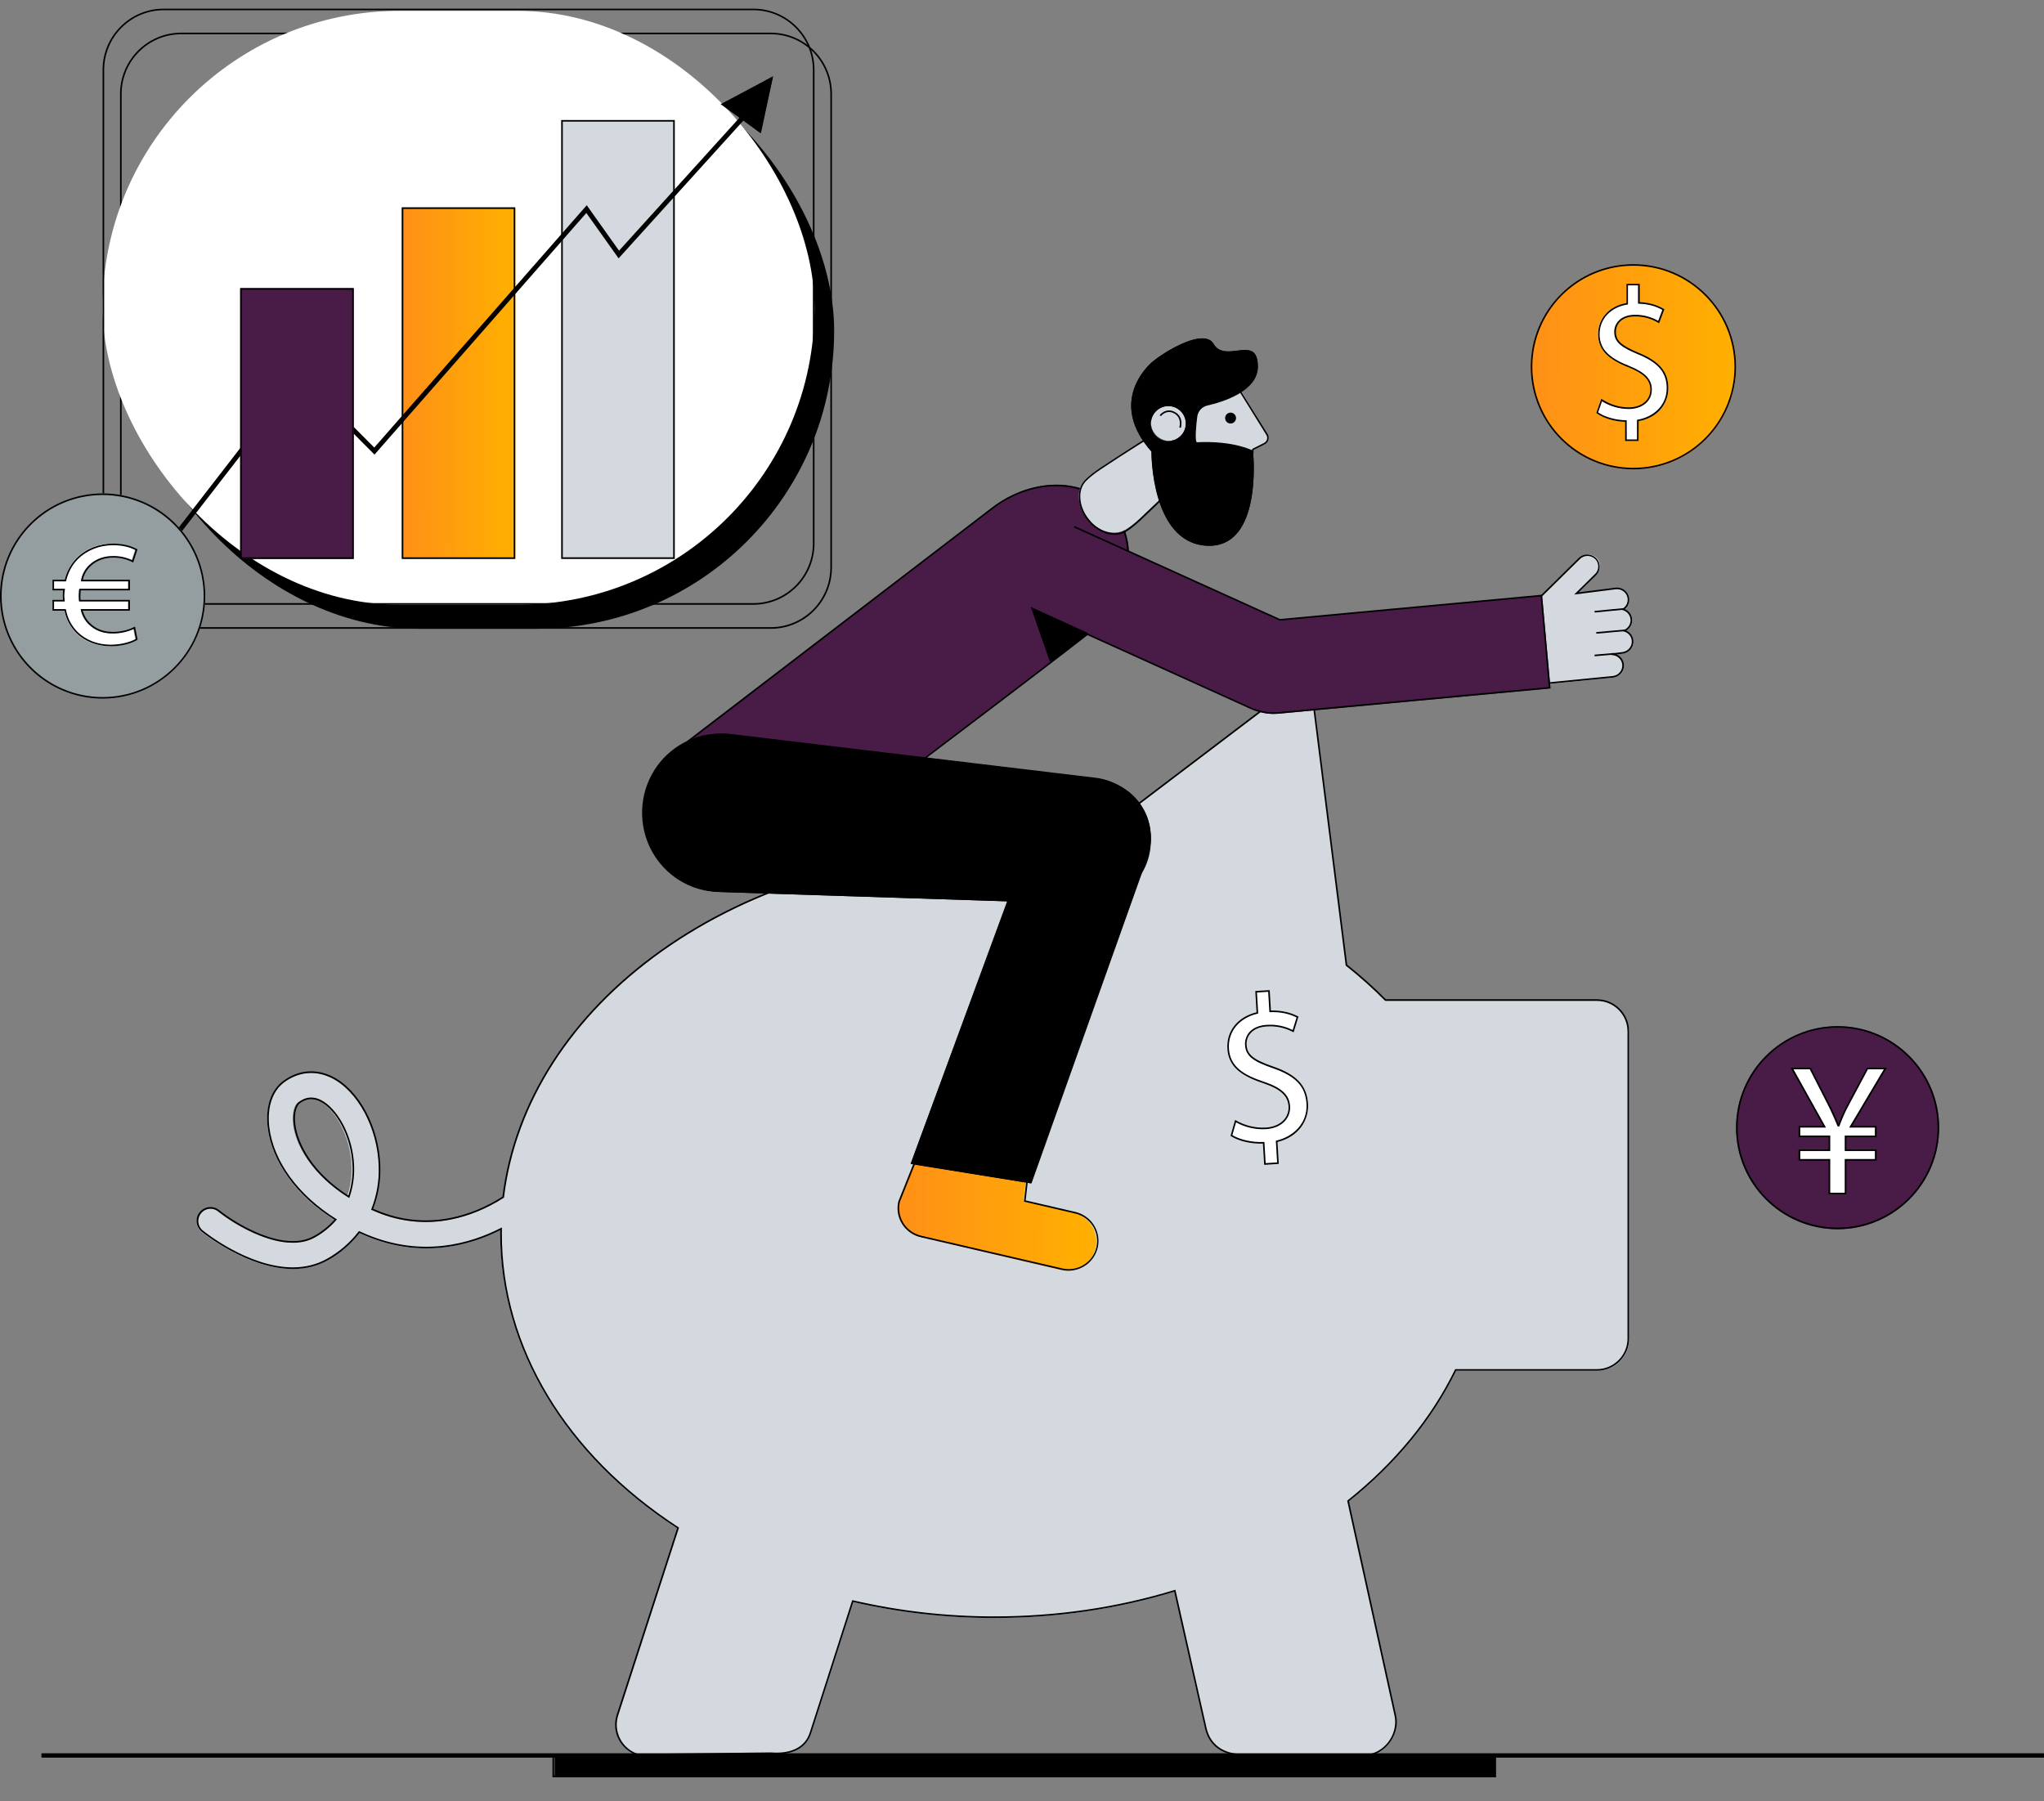 <svg width="59" height="52" viewBox="0 0 59 52" fill="none" xmlns="http://www.w3.org/2000/svg">
<rect x="0" y="0" width="59" height="52" fill="#808080" stroke="none"/>
<path fill-rule="evenodd" clip-rule="evenodd" d="M46.117 28.89H40.008C39.653 28.532 39.275 28.195 38.879 27.882L37.816 19.475L30.924 24.7C30.188 24.611 29.446 24.566 28.704 24.566C21.288 24.566 15.195 28.962 14.511 34.58C13.759 35.059 12.414 35.63 10.86 34.986C10.814 34.967 10.768 34.947 10.722 34.927C10.878 34.53 10.951 34.106 10.935 33.68C10.903 32.572 10.326 31.494 9.563 31.117C9.096 30.887 8.604 30.93 8.178 31.236C7.823 31.492 7.659 31.973 7.727 32.556C7.822 33.375 8.39 34.434 9.67 35.226C9.497 35.424 9.291 35.591 9.061 35.719C8.173 36.223 6.763 35.355 6.295 34.978C6.191 34.89 6.047 34.866 5.919 34.914C5.791 34.962 5.699 35.075 5.678 35.211C5.658 35.346 5.711 35.481 5.819 35.565C5.886 35.62 7.153 36.63 8.431 36.63C8.772 36.63 9.115 36.558 9.435 36.376C9.789 36.178 10.1 35.909 10.347 35.587C10.42 35.621 10.495 35.653 10.571 35.685C12.149 36.339 13.523 35.967 14.448 35.493C14.448 35.541 14.446 35.588 14.446 35.636C14.446 39.049 16.435 42.1 19.562 44.131L17.81 49.535C17.658 50.012 17.92 50.522 18.397 50.676L22.245 50.633C22.776 50.676 23.235 50.521 23.387 50.046L24.609 46.242C25.952 46.552 27.326 46.708 28.704 46.706C30.545 46.706 32.304 46.435 33.919 45.942L34.815 49.913C34.924 50.4 35.321 50.685 35.874 50.676H39.574C40.061 50.567 40.4 50.033 40.291 49.546L38.925 43.353C40.27 42.279 41.337 40.994 42.035 39.568H46.117C46.617 39.567 47.023 39.161 47.024 38.661V29.797C47.023 29.297 46.617 28.892 46.117 28.89ZM10.018 34.54C8.983 33.886 8.526 33.045 8.457 32.444C8.419 32.115 8.501 31.896 8.599 31.826C8.712 31.744 8.823 31.703 8.937 31.703C9.03 31.705 9.12 31.729 9.202 31.772C9.646 31.992 10.122 32.764 10.148 33.675C10.157 33.969 10.113 34.262 10.018 34.54V34.54Z" fill="#D3D9DE"/>
<path fill-rule="evenodd" clip-rule="evenodd" d="M35.84 50.677C35.287 50.677 34.894 50.386 34.784 49.895L33.894 45.95C32.24 46.452 30.494 46.707 28.703 46.707C27.332 46.709 25.965 46.554 24.628 46.247L23.414 50.031C23.287 50.428 22.936 50.641 22.418 50.641C22.364 50.641 22.308 50.638 22.25 50.633L18.404 50.677L18.4 50.675C17.912 50.518 17.643 49.995 17.799 49.506L19.545 44.118C16.3 42.003 14.439 38.904 14.439 35.615C14.439 35.583 14.439 35.55 14.44 35.518V35.509C13.551 35.958 12.17 36.343 10.583 35.685C10.512 35.655 10.442 35.625 10.375 35.595C10.128 35.913 9.819 36.178 9.467 36.375C9.167 36.545 8.825 36.632 8.452 36.632C7.163 36.632 5.883 35.606 5.829 35.562C5.714 35.473 5.657 35.329 5.678 35.185C5.7 35.042 5.798 34.921 5.934 34.87C6.07 34.819 6.223 34.846 6.333 34.939C6.798 35.313 8.194 36.176 9.07 35.677C9.289 35.555 9.487 35.397 9.654 35.21C8.561 34.525 7.841 33.528 7.726 32.538C7.657 31.946 7.825 31.457 8.187 31.197C8.62 30.884 9.119 30.842 9.594 31.076C10.363 31.456 10.945 32.542 10.977 33.658C10.993 34.08 10.922 34.5 10.77 34.894C10.811 34.912 10.85 34.928 10.888 34.944C11.554 35.226 12.289 35.301 12.998 35.16C13.513 35.059 14.02 34.852 14.503 34.545C14.84 31.814 16.464 29.286 19.079 27.427C21.713 25.554 25.13 24.523 28.702 24.523C29.441 24.523 30.18 24.567 30.914 24.656L37.822 19.412L38.887 27.849C39.278 28.159 39.651 28.492 40.003 28.846H46.094C46.608 28.847 47.024 29.263 47.024 29.776V38.64C47.024 39.153 46.608 39.569 46.094 39.57H42.033C41.34 40.982 40.298 42.251 38.938 43.34L40.298 49.518C40.352 49.756 40.301 50.02 40.16 50.243C40.019 50.465 39.802 50.623 39.564 50.676H39.559H35.84V50.677ZM33.928 45.891L34.828 49.885C34.934 50.36 35.321 50.639 35.863 50.63H39.556C39.781 50.579 39.987 50.429 40.121 50.218C40.255 50.007 40.304 49.755 40.253 49.528L38.886 43.322L38.897 43.313C40.262 42.222 41.305 40.952 41.997 39.537L42.003 39.524H46.094C46.582 39.523 46.977 39.128 46.978 38.64V29.776C46.977 29.288 46.582 28.893 46.094 28.893H39.983L39.976 28.886C39.621 28.528 39.245 28.192 38.85 27.88L38.842 27.874V27.864L37.787 19.497L30.927 24.703H30.918C30.183 24.614 29.443 24.57 28.703 24.57C25.14 24.57 21.732 25.598 19.106 27.465C16.499 29.32 14.88 31.84 14.549 34.562L14.547 34.573L14.538 34.579C14.046 34.893 13.531 35.104 13.008 35.206C12.29 35.349 11.545 35.273 10.871 34.988C10.826 34.969 10.781 34.95 10.733 34.928L10.712 34.919L10.721 34.898C10.876 34.504 10.948 34.083 10.932 33.66C10.9 32.56 10.329 31.492 9.574 31.118C9.116 30.892 8.633 30.933 8.215 31.235C7.867 31.485 7.706 31.959 7.773 32.534C7.888 33.517 8.609 34.508 9.703 35.187L9.726 35.2L9.708 35.221C9.534 35.421 9.327 35.589 9.095 35.719C8.901 35.829 8.682 35.875 8.454 35.875C7.627 35.875 6.675 35.274 6.306 34.975C6.208 34.893 6.073 34.871 5.954 34.916C5.834 34.962 5.748 35.068 5.729 35.194C5.709 35.32 5.759 35.447 5.86 35.526C5.913 35.57 7.181 36.586 8.454 36.586C8.819 36.586 9.152 36.501 9.445 36.335C9.797 36.138 10.104 35.872 10.35 35.552L10.361 35.538L10.377 35.545C10.449 35.578 10.524 35.611 10.6 35.642C12.191 36.302 13.574 35.902 14.454 35.451L14.488 35.433V35.472C14.488 35.487 14.488 35.503 14.488 35.519C14.488 35.551 14.486 35.583 14.486 35.615C14.486 38.894 16.345 41.981 19.586 44.089L19.601 44.099L19.595 44.116L17.845 49.52C17.697 49.984 17.951 50.48 18.413 50.631L22.253 50.588C22.842 50.635 23.239 50.433 23.372 50.017L24.599 46.193L24.62 46.197C25.96 46.507 27.33 46.663 28.705 46.661C30.5 46.661 32.25 46.404 33.907 45.898L33.928 45.891ZM10.081 34.584L10.056 34.568C9.572 34.263 9.183 33.901 8.902 33.492C8.6 33.054 8.504 32.685 8.477 32.451C8.437 32.112 8.525 31.884 8.629 31.81C8.747 31.724 8.863 31.683 8.982 31.683C9.079 31.684 9.174 31.709 9.259 31.753C9.712 31.977 10.196 32.758 10.222 33.68C10.232 33.978 10.187 34.275 10.091 34.556L10.081 34.584ZM8.982 31.729C8.873 31.729 8.766 31.768 8.656 31.847C8.564 31.914 8.485 32.125 8.523 32.447C8.589 33.017 9.027 33.857 10.056 34.514C10.144 34.246 10.185 33.965 10.176 33.682C10.15 32.779 9.679 32.014 9.238 31.796C9.159 31.754 9.072 31.731 8.982 31.729Z" fill="black"/>
<path fill-rule="evenodd" clip-rule="evenodd" d="M36.51 33.595L36.473 32.986C36.12 33.001 35.747 32.914 35.525 32.776L35.647 32.362C35.918 32.514 36.228 32.586 36.54 32.569C36.972 32.543 37.25 32.278 37.229 31.934C37.209 31.602 36.958 31.412 36.496 31.257C35.86 31.053 35.459 30.799 35.428 30.274C35.397 29.773 35.733 29.371 36.288 29.248L36.251 28.638L36.629 28.615L36.665 29.201C37.031 29.191 37.287 29.272 37.47 29.364L37.342 29.771C37.101 29.649 36.831 29.594 36.562 29.612C36.092 29.64 35.933 29.928 35.947 30.17C35.966 30.483 36.201 30.627 36.745 30.812C37.388 31.028 37.723 31.323 37.756 31.86C37.785 32.337 37.477 32.803 36.856 32.943L36.894 33.57L36.51 33.595Z" fill="white"/>
<path fill-rule="evenodd" clip-rule="evenodd" d="M36.49 33.626L36.454 33.014C36.116 33.024 35.757 32.941 35.534 32.799L35.519 32.79L35.651 32.33L35.676 32.345C35.939 32.496 36.238 32.567 36.539 32.55C36.741 32.538 36.91 32.471 37.029 32.358C37.144 32.25 37.204 32.096 37.194 31.938C37.176 31.638 36.966 31.441 36.491 31.279C36.143 31.164 35.903 31.045 35.737 30.902C35.55 30.747 35.437 30.517 35.428 30.272C35.397 29.764 35.728 29.355 36.27 29.223L36.234 28.608L36.65 28.583L36.685 29.171C36.979 29.166 37.234 29.221 37.463 29.338L37.48 29.347L37.341 29.8L37.317 29.788C37.085 29.666 36.824 29.612 36.563 29.631C36.361 29.643 36.201 29.709 36.1 29.823C36.016 29.916 35.974 30.04 35.983 30.165C35.999 30.444 36.178 30.59 36.749 30.788C37.424 31.019 37.725 31.341 37.756 31.86C37.771 32.106 37.698 32.35 37.549 32.545C37.392 32.751 37.159 32.896 36.875 32.966L36.912 33.599L36.49 33.626ZM36.497 32.966L36.533 33.577L36.864 33.556L36.827 32.931L36.846 32.926C37.301 32.821 37.746 32.452 37.712 31.865C37.682 31.361 37.399 31.062 36.735 30.834C36.211 30.651 35.958 30.505 35.938 30.169C35.929 30.031 35.975 29.895 36.067 29.792C36.176 29.67 36.348 29.599 36.562 29.585C36.821 29.566 37.081 29.618 37.313 29.735L37.425 29.371C37.202 29.26 36.953 29.209 36.664 29.218H36.641L36.606 28.631L36.282 28.651L36.318 29.259L36.299 29.263C35.768 29.385 35.444 29.779 35.473 30.269C35.504 30.8 35.908 31.039 36.505 31.235C37 31.404 37.219 31.613 37.238 31.935C37.25 32.106 37.184 32.274 37.06 32.391C36.933 32.512 36.754 32.583 36.541 32.596C36.241 32.613 35.942 32.545 35.678 32.399L35.572 32.769C35.794 32.903 36.145 32.981 36.474 32.966L36.497 32.966Z" fill="black"/>
<path fill-rule="evenodd" clip-rule="evenodd" d="M30.997 35.013L29.543 34.67L29.708 33.207L26.76 32.586L25.93 34.688C25.826 35.143 26.106 35.598 26.556 35.705L30.615 36.661C31.066 36.766 31.516 36.483 31.623 36.029V36.029C31.727 35.575 31.447 35.12 30.997 35.013V35.013Z" fill="url(#paint0_linear_50_57853)"/>
<path fill-rule="evenodd" clip-rule="evenodd" d="M30.848 36.683C30.782 36.683 30.716 36.675 30.651 36.66L26.577 35.716C26.112 35.607 25.823 35.146 25.931 34.684V34.681L26.77 32.586L29.771 33.208L29.606 34.653L31.045 34.987C31.47 35.089 31.752 35.49 31.702 35.921C31.651 36.352 31.285 36.678 30.848 36.682L30.848 36.683ZM25.975 34.696C25.875 35.133 26.148 35.568 26.587 35.671L30.662 36.616C31.103 36.718 31.544 36.446 31.647 36.009C31.75 35.571 31.476 35.134 31.035 35.032L29.555 34.688L29.558 34.668L29.721 33.243L26.8 32.638L25.975 34.696Z" fill="black"/>
<path fill-rule="evenodd" clip-rule="evenodd" d="M25.349 22.879L19.227 21.856L28.674 14.638C29.427 14.07 30.312 13.88 31.052 14.053C31.066 14.056 31.08 14.06 31.094 14.063C31.239 14.1 31.38 14.152 31.514 14.219C31.802 14.362 32.048 14.574 32.231 14.838C32.505 15.229 32.617 15.705 32.584 16.192C32.581 16.24 32.576 16.289 32.57 16.338C32.568 16.361 32.564 16.384 32.561 16.407C32.478 16.945 32.224 17.488 31.819 17.949C31.668 18.12 25.349 22.879 25.349 22.879Z" fill="#491B47"/>
<path fill-rule="evenodd" clip-rule="evenodd" d="M25.34 22.942L25.331 22.94L19.162 21.907L28.642 14.644C29.369 14.093 30.264 13.872 31.036 14.054L31.047 14.057L31.077 14.064C31.224 14.101 31.367 14.155 31.502 14.222C31.793 14.367 32.042 14.582 32.226 14.849C32.494 15.234 32.617 15.709 32.583 16.221C32.579 16.267 32.575 16.317 32.568 16.368C32.566 16.388 32.563 16.408 32.56 16.428L32.559 16.438C32.475 16.988 32.21 17.541 31.813 17.994C31.663 18.166 25.606 22.742 25.348 22.936L25.34 22.942ZM19.275 21.879L25.328 22.893C25.585 22.699 31.634 18.129 31.778 17.964C32.171 17.516 32.431 16.972 32.513 16.43L32.514 16.421C32.517 16.402 32.52 16.382 32.522 16.362C32.529 16.312 32.533 16.264 32.536 16.217C32.57 15.716 32.45 15.252 32.188 14.875C32.008 14.615 31.765 14.404 31.482 14.263C31.349 14.197 31.209 14.145 31.066 14.108C31.056 14.106 31.045 14.104 31.035 14.101L31.024 14.098C30.266 13.92 29.386 14.137 28.669 14.68L19.275 21.879Z" fill="black"/>
<path fill-rule="evenodd" clip-rule="evenodd" d="M20.928 23.509L31.454 24.265Z" fill="black"/>
<path fill-rule="evenodd" clip-rule="evenodd" d="M20.926 23.466L20.93 23.42L31.464 24.216L31.46 24.262L20.926 23.466Z" fill="black"/>
<path fill-rule="evenodd" clip-rule="evenodd" d="M21.075 21.194L31.575 22.464C32.047 22.521 32.478 22.767 32.773 23.146C33.067 23.526 33.201 24.008 33.144 24.488C33.034 25.431 32.222 26.12 31.305 26.093L20.736 25.748C19.926 25.73 19.188 25.272 18.803 24.548C18.419 23.825 18.447 22.947 18.876 22.25C19.306 21.554 20.071 21.144 20.88 21.179C20.944 21.181 21.012 21.186 21.075 21.194Z" fill="black"/>
<path fill-rule="evenodd" clip-rule="evenodd" d="M31.399 26.093C31.382 26.093 31.364 26.093 31.346 26.093L20.778 25.751C19.53 25.7 18.557 24.647 18.597 23.392C18.637 22.137 19.675 21.148 20.924 21.177C20.986 21.18 21.054 21.185 21.12 21.192V21.192L31.62 22.451C32.575 22.567 33.275 23.411 33.216 24.377C33.158 25.342 32.361 26.095 31.399 26.093V26.093ZM20.849 21.222C19.634 21.227 18.647 22.208 18.628 23.429C18.61 24.65 19.566 25.662 20.78 25.705L31.349 26.046C32.297 26.078 33.103 25.352 33.174 24.4C33.246 23.448 32.558 22.608 31.615 22.497L21.115 21.238C21.05 21.23 20.983 21.225 20.922 21.223C20.898 21.222 20.873 21.222 20.849 21.222Z" fill="black"/>
<path fill-rule="evenodd" clip-rule="evenodd" d="M29.752 34.161L26.285 33.602L29.98 23.59C30.133 23.176 30.445 22.839 30.848 22.653C31.25 22.468 31.71 22.45 32.126 22.603V22.603C32.541 22.756 32.879 23.067 33.065 23.468C33.251 23.869 33.269 24.328 33.116 24.743L29.752 34.161Z" fill="black"/>
<path fill-rule="evenodd" clip-rule="evenodd" d="M29.774 34.162L26.285 33.597L26.295 33.57L29.963 23.59C30.29 22.725 31.252 22.286 32.118 22.605C32.984 22.925 33.431 23.884 33.12 24.755L29.774 34.162ZM26.348 33.56L29.743 34.111L33.076 24.739C33.378 23.893 32.943 22.961 32.101 22.651C31.259 22.34 30.325 22.766 30.006 23.606L26.348 33.56Z" fill="black"/>
<path fill-rule="evenodd" clip-rule="evenodd" d="M31.875 14.604L34.279 12.697L34.308 12.734L31.903 14.64L31.875 14.604Z" fill="black"/>
<path fill-rule="evenodd" clip-rule="evenodd" d="M31.447 15.039C31.756 15.366 32.189 15.466 32.475 15.297C32.585 15.23 32.689 15.156 32.786 15.073L32.819 15.046C32.906 14.973 32.988 14.895 33.072 14.818L33.353 14.559L33.408 14.508L33.634 14.297C33.675 14.259 33.715 14.221 33.756 14.182C33.808 14.133 33.86 14.083 33.912 14.034C33.955 13.994 33.997 13.954 34.039 13.914L34.19 13.769C34.283 13.681 34.373 13.591 34.465 13.502C34.489 13.478 34.514 13.454 34.538 13.43C34.605 13.364 34.672 13.298 34.738 13.232C34.773 13.195 34.801 13.153 34.821 13.107C34.908 12.902 34.839 12.614 34.634 12.4C34.414 12.172 34.112 12.102 33.909 12.218C33.797 12.282 33.685 12.348 33.574 12.413C33.463 12.479 33.352 12.544 33.242 12.611C33.132 12.678 33.022 12.744 32.912 12.811C32.803 12.879 32.693 12.947 32.584 13.014L32.256 13.217L31.93 13.423C31.822 13.492 31.712 13.558 31.608 13.633C31.503 13.706 31.404 13.787 31.312 13.876C31.036 14.148 31.096 14.669 31.447 15.039Z" fill="#D3D9DE"/>
<path fill-rule="evenodd" clip-rule="evenodd" d="M32.173 15.44C31.928 15.44 31.658 15.315 31.449 15.085V15.085C31.095 14.698 31.035 14.148 31.316 13.861C31.407 13.77 31.506 13.687 31.611 13.611C31.689 13.554 31.772 13.5 31.851 13.447L31.93 13.395L32.252 13.184L32.576 12.975C32.65 12.927 32.726 12.878 32.8 12.831L32.9 12.767C32.995 12.706 33.091 12.646 33.187 12.586L33.226 12.562C33.309 12.509 33.395 12.457 33.477 12.406L33.557 12.358C33.663 12.292 33.774 12.224 33.885 12.159C34.097 12.033 34.41 12.113 34.629 12.35C34.836 12.572 34.911 12.873 34.818 13.099C34.798 13.149 34.769 13.195 34.732 13.233C34.666 13.303 34.596 13.374 34.535 13.437L34.498 13.475L34.462 13.511C34.433 13.54 34.404 13.57 34.375 13.599C34.315 13.66 34.253 13.724 34.191 13.785L34.043 13.933C34.001 13.975 33.959 14.016 33.917 14.057L33.825 14.15L33.764 14.21C33.724 14.25 33.684 14.289 33.643 14.328L33.367 14.596L33.089 14.862L33.031 14.917C32.969 14.977 32.905 15.039 32.839 15.096L32.833 15.101L32.806 15.124C32.709 15.21 32.605 15.287 32.496 15.355C32.398 15.413 32.286 15.443 32.173 15.44V15.44ZM31.483 15.054C31.776 15.375 32.191 15.485 32.47 15.315C32.577 15.247 32.678 15.171 32.774 15.088L32.8 15.064L32.806 15.059C32.871 15.002 32.935 14.941 32.996 14.882L33.054 14.826L33.387 14.508L33.609 14.292C33.65 14.253 33.69 14.214 33.73 14.175L33.791 14.115C33.822 14.084 33.853 14.053 33.883 14.022C33.925 13.981 33.967 13.94 34.008 13.899L34.157 13.751C34.219 13.69 34.281 13.626 34.341 13.565L34.428 13.477L34.463 13.441L34.501 13.403C34.562 13.34 34.631 13.27 34.697 13.2C34.73 13.165 34.756 13.124 34.774 13.08C34.859 12.873 34.785 12.585 34.594 12.379C34.39 12.159 34.1 12.082 33.906 12.197C33.796 12.262 33.686 12.33 33.579 12.395L33.5 12.444C33.417 12.495 33.332 12.547 33.249 12.599L33.21 12.623C33.114 12.682 33.018 12.743 32.923 12.804L32.823 12.867C32.749 12.913 32.673 12.963 32.599 13.011L32.275 13.219L31.953 13.43C31.927 13.447 31.901 13.465 31.874 13.482C31.795 13.534 31.713 13.588 31.636 13.644C31.533 13.718 31.436 13.8 31.346 13.889C31.083 14.159 31.143 14.68 31.481 15.05L31.483 15.054Z" fill="black"/>
<path fill-rule="evenodd" clip-rule="evenodd" d="M33.599 13.676C33.585 14.006 33.693 14.359 33.843 14.681C34.046 15.12 34.325 15.502 34.475 15.693C34.506 15.584 34.531 15.472 34.557 15.361L34.648 14.987L34.665 14.913L34.735 14.611C34.748 14.557 34.76 14.502 34.773 14.447C34.788 14.377 34.804 14.306 34.82 14.235C34.833 14.178 34.846 14.12 34.858 14.063L34.127 13.838L33.599 13.676Z" fill="black"/>
<path fill-rule="evenodd" clip-rule="evenodd" d="M34.517 15.693L34.49 15.659C34.339 15.47 34.054 15.088 33.848 14.651C33.67 14.274 33.586 13.935 33.599 13.643L33.6 13.613L34.921 14.012L34.917 14.033C34.904 14.09 34.891 14.148 34.878 14.204C34.868 14.246 34.859 14.287 34.849 14.329L34.83 14.414C34.818 14.469 34.805 14.523 34.792 14.577L34.704 14.95L34.612 15.322C34.606 15.348 34.599 15.374 34.593 15.399C34.573 15.483 34.553 15.569 34.529 15.652L34.517 15.693ZM33.644 13.674C33.638 13.953 33.72 14.275 33.889 14.632C34.081 15.039 34.342 15.399 34.498 15.596C34.516 15.527 34.533 15.457 34.55 15.388C34.556 15.362 34.562 15.336 34.569 15.311L34.676 14.866L34.747 14.566C34.76 14.512 34.773 14.458 34.785 14.403L34.805 14.318C34.814 14.277 34.824 14.235 34.833 14.193C34.845 14.143 34.856 14.094 34.867 14.043L33.644 13.674Z" fill="black"/>
<path fill-rule="evenodd" clip-rule="evenodd" d="M34.39 10.606V10.606C34.93 10.516 35.473 10.751 35.781 11.207V11.207L35.785 11.214C35.808 11.247 35.829 11.283 35.848 11.318L36.594 12.538C36.623 12.583 36.632 12.638 36.618 12.69C36.605 12.741 36.57 12.785 36.523 12.809L36.193 12.979C36.209 13.683 35.712 14.294 35.024 14.413V14.413C34.261 14.54 33.54 14.022 33.409 13.253L33.24 12.236C33.114 11.466 33.628 10.738 34.39 10.606V10.606Z" fill="#D3D9DE"/>
<path fill-rule="evenodd" clip-rule="evenodd" d="M34.758 14.432C34.06 14.43 33.465 13.93 33.347 13.247L33.176 12.242C33.046 11.469 33.571 10.737 34.35 10.606L34.353 10.629L34.35 10.606C34.864 10.522 35.383 10.721 35.708 11.125L35.703 11.1L35.775 11.214C35.797 11.248 35.819 11.283 35.839 11.319L36.589 12.525C36.621 12.574 36.631 12.635 36.616 12.693C36.601 12.75 36.562 12.798 36.508 12.825L36.189 12.986C36.196 13.367 36.048 13.735 35.779 14.006C35.51 14.278 35.142 14.431 34.758 14.431V14.432ZM34.355 10.629L34.359 10.652C33.605 10.778 33.096 11.487 33.223 12.235L33.393 13.24C33.522 13.988 34.235 14.491 34.989 14.368C35.668 14.251 36.159 13.659 36.143 12.974V12.96L36.488 12.786C36.53 12.764 36.56 12.727 36.572 12.682C36.584 12.637 36.576 12.589 36.55 12.551L35.801 11.343C35.782 11.308 35.761 11.274 35.738 11.241L35.734 11.236C35.429 10.792 34.893 10.565 34.359 10.652L34.355 10.629Z" fill="black"/>
<circle cx="35.521" cy="12.069" r="0.126" fill="black"/>
<path fill-rule="evenodd" clip-rule="evenodd" d="M35.52 12.226C35.439 12.226 35.371 12.164 35.364 12.082C35.357 12.001 35.413 11.928 35.493 11.914C35.574 11.899 35.651 11.949 35.673 12.027C35.694 12.106 35.652 12.188 35.576 12.216C35.558 12.223 35.539 12.226 35.52 12.226ZM35.52 11.958C35.477 11.958 35.438 11.983 35.42 12.023V12.023C35.408 12.049 35.407 12.079 35.417 12.107C35.428 12.134 35.448 12.156 35.475 12.168C35.501 12.18 35.532 12.181 35.559 12.171C35.609 12.152 35.638 12.101 35.629 12.048C35.62 11.996 35.574 11.958 35.52 11.958V11.958Z" fill="black"/>
<path fill-rule="evenodd" clip-rule="evenodd" d="M33.244 10.463C33.548 10.19 34.744 9.452 35.019 9.919C35.375 10.522 36.301 9.623 36.308 10.566C36.314 11.258 35.336 11.565 34.852 11.675C34.691 11.711 34.568 11.839 34.54 11.999C34.54 11.999 34.427 12.796 34.548 12.79C35.614 12.735 36.168 13.027 36.168 13.027C36.168 13.027 36.469 15.831 34.842 15.754C33.215 15.678 33.241 13.03 33.241 13.03C32.092 11.743 32.924 10.748 33.244 10.463Z" fill="black"/>
<path fill-rule="evenodd" clip-rule="evenodd" d="M34.901 15.756C34.88 15.756 34.858 15.756 34.837 15.754C34.169 15.723 33.68 15.24 33.423 14.357C33.242 13.737 33.234 13.118 33.234 13.037C32.032 11.678 33.031 10.655 33.244 10.464C33.486 10.246 34.328 9.703 34.788 9.774C34.9 9.791 34.983 9.843 35.033 9.929C35.184 10.187 35.445 10.154 35.697 10.122C35.884 10.099 36.061 10.076 36.179 10.178C36.264 10.252 36.307 10.384 36.308 10.583C36.314 11.296 35.292 11.606 34.853 11.706C34.703 11.74 34.589 11.859 34.562 12.009C34.526 12.269 34.488 12.706 34.543 12.765C34.543 12.765 34.545 12.767 34.546 12.767V12.767C35.093 12.739 35.501 12.805 35.747 12.865C36.015 12.931 36.151 13.002 36.157 13.005L36.168 13.011L36.169 13.023C36.197 13.335 36.199 13.648 36.175 13.96C36.138 14.429 36.02 15.067 35.666 15.439C35.464 15.649 35.207 15.756 34.901 15.756ZM33.26 10.48L33.276 10.497C33.068 10.684 32.093 11.682 33.276 13.012L33.282 13.019V13.028C33.282 13.034 33.278 13.69 33.469 14.345C33.724 15.219 34.185 15.677 34.84 15.708C35.161 15.723 35.427 15.622 35.632 15.407C36.264 14.744 36.139 13.196 36.124 13.04C35.998 12.983 35.867 12.94 35.733 12.909C35.49 12.85 35.087 12.785 34.548 12.813C34.533 12.813 34.518 12.807 34.508 12.796C34.422 12.703 34.499 12.118 34.516 12.001C34.545 11.833 34.675 11.698 34.843 11.661C36.13 11.368 36.264 10.81 36.262 10.583C36.261 10.398 36.224 10.277 36.149 10.213C36.047 10.125 35.88 10.146 35.704 10.168C35.45 10.201 35.161 10.238 34.994 9.953C34.951 9.879 34.88 9.834 34.783 9.82C34.359 9.755 33.536 10.265 33.278 10.498L33.26 10.48Z" fill="black"/>
<circle cx="33.725" cy="12.226" r="0.504" fill="#D3D9DE"/>
<path fill-rule="evenodd" clip-rule="evenodd" d="M33.755 12.731C33.679 12.731 33.603 12.714 33.534 12.682C33.285 12.569 33.162 12.285 33.248 12.025C33.335 11.766 33.603 11.613 33.871 11.672C34.138 11.73 34.319 11.981 34.289 12.253C34.259 12.525 34.029 12.731 33.755 12.731ZM33.726 11.722C33.468 11.722 33.252 11.916 33.224 12.172C33.196 12.428 33.365 12.664 33.617 12.719C33.869 12.774 34.121 12.631 34.203 12.386C34.285 12.142 34.169 11.875 33.935 11.768C33.87 11.738 33.799 11.723 33.727 11.722H33.726Z" fill="black"/>
<path fill-rule="evenodd" clip-rule="evenodd" d="M34.086 12.352L34.041 12.338C34.055 12.288 34.059 12.235 34.055 12.183C34.048 12.078 33.988 11.985 33.895 11.936C33.667 11.81 33.516 12.005 33.51 12.013L33.473 11.986C33.474 11.983 33.653 11.75 33.917 11.896C34.182 12.042 34.086 12.349 34.086 12.352Z" fill="black"/>
<path fill-rule="evenodd" clip-rule="evenodd" d="M35.578 13.487C35.439 13.487 35.233 13.443 35.114 13.204C35.111 13.198 35.111 13.192 35.113 13.187C35.115 13.181 35.119 13.177 35.125 13.174C35.136 13.169 35.15 13.174 35.156 13.185C35.331 13.534 35.696 13.432 35.712 13.428C35.719 13.426 35.728 13.428 35.734 13.433C35.74 13.438 35.743 13.447 35.741 13.454C35.739 13.462 35.733 13.468 35.725 13.47C35.677 13.482 35.628 13.488 35.578 13.487V13.487Z" fill="black"/>
<path fill-rule="evenodd" clip-rule="evenodd" d="M47.147 18.49C47.13 18.358 47.035 18.248 46.906 18.213C47.046 18.157 47.13 18.014 47.111 17.864V17.864C47.094 17.733 46.999 17.624 46.871 17.588C46.983 17.521 47.044 17.394 47.027 17.265V17.265C47.004 17.084 46.839 16.957 46.658 16.98L45.534 17.125L46.088 16.571C46.217 16.442 46.217 16.233 46.088 16.105V16.105C46.026 16.043 45.942 16.008 45.855 16.008C45.767 16.008 45.683 16.043 45.621 16.105L44.462 17.263L43.882 17.328C43.703 17.352 43.906 19.311 43.923 19.492C43.941 19.674 44.103 19.806 44.284 19.788L46.58 19.559C46.757 19.541 46.888 19.386 46.876 19.209C46.864 19.031 46.714 18.895 46.536 18.901L46.862 18.859C47.042 18.836 47.17 18.67 47.147 18.49Z" fill="#D3D9DE"/>
<path fill-rule="evenodd" clip-rule="evenodd" d="M44.214 19.79C44.032 19.789 43.879 19.653 43.861 19.475L43.859 19.457C43.804 18.914 43.777 18.531 43.764 18.305C43.708 17.326 43.798 17.314 43.841 17.309L44.416 17.245L45.574 16.104C45.713 15.973 45.934 15.976 46.07 16.11C46.206 16.244 46.209 16.462 46.076 16.599L45.568 17.099L46.629 16.965C46.786 16.944 46.938 17.03 47.001 17.174C47.063 17.318 47.021 17.485 46.897 17.583C47.02 17.634 47.103 17.749 47.112 17.88C47.121 18.011 47.055 18.137 46.941 18.204C47.053 18.254 47.132 18.358 47.147 18.478V18.478C47.159 18.57 47.133 18.663 47.076 18.737C47.018 18.81 46.934 18.858 46.84 18.869L46.659 18.892C46.809 18.954 46.897 19.109 46.873 19.267C46.848 19.425 46.718 19.546 46.557 19.562L44.249 19.788C44.238 19.79 44.226 19.79 44.214 19.79ZM45.824 16.048C45.742 16.048 45.664 16.08 45.606 16.137L44.438 17.288L43.847 17.354C43.838 17.355 43.759 17.392 43.811 18.302C43.824 18.528 43.851 18.91 43.907 19.452L43.908 19.47C43.917 19.55 43.957 19.624 44.02 19.675C44.083 19.726 44.165 19.75 44.246 19.742L46.552 19.515C46.716 19.498 46.838 19.356 46.827 19.193C46.816 19.031 46.676 18.906 46.511 18.91L46.507 18.864L46.834 18.823C47.002 18.801 47.121 18.649 47.1 18.483V18.483C47.084 18.362 46.995 18.262 46.876 18.23L46.809 18.212L46.873 18.187C46.995 18.138 47.073 18.018 47.066 17.889C47.058 17.759 46.968 17.648 46.84 17.613L46.789 17.599L46.835 17.571C46.96 17.497 47.014 17.347 46.966 17.212C46.918 17.076 46.78 16.993 46.636 17.011L45.439 17.163L46.044 16.567C46.132 16.48 46.158 16.35 46.111 16.236C46.063 16.123 45.95 16.049 45.826 16.049L45.824 16.048Z" fill="black"/>
<path fill-rule="evenodd" clip-rule="evenodd" d="M31.003 15.188C31.026 15.197 31.049 15.207 31.072 15.218L36.95 17.893L44.514 17.187L44.755 19.869L36.892 20.604C36.724 20.619 36.555 20.604 36.392 20.56C36.297 20.54 36.204 20.509 36.115 20.469L29.972 17.672C29.918 17.648 29.866 17.62 29.816 17.589" fill="#491B47"/>
<path fill-rule="evenodd" clip-rule="evenodd" d="M36.758 20.609C36.632 20.61 36.505 20.593 36.383 20.559C36.287 20.539 36.193 20.508 36.103 20.467L29.974 17.695C29.92 17.67 29.867 17.642 29.816 17.611L29.839 17.572C29.889 17.602 29.939 17.629 29.992 17.653L36.121 20.427C36.208 20.466 36.299 20.496 36.393 20.515C36.553 20.559 36.719 20.574 36.884 20.558L44.706 19.833L44.47 17.218L36.94 17.916L36.935 17.913L31.071 15.26C31.048 15.25 31.025 15.241 31.002 15.231L31.018 15.188C31.041 15.198 31.066 15.208 31.089 15.218L36.947 17.869L44.51 17.168L44.755 19.875L36.888 20.604C36.846 20.608 36.802 20.609 36.758 20.609Z" fill="black"/>
<path fill-rule="evenodd" clip-rule="evenodd" d="M30.345 19.097L29.816 17.584L31.392 18.3L30.345 19.097V19.097Z" fill="black"/>
<path fill-rule="evenodd" clip-rule="evenodd" d="M30.303 19.097L29.754 17.521L31.393 18.267L30.303 19.097ZM29.832 17.607L30.325 19.023L31.304 18.277L29.832 17.607Z" fill="black"/>
<path fill-rule="evenodd" clip-rule="evenodd" d="M46.026 17.636L46.855 17.556L46.859 17.602L46.031 17.682L46.026 17.636Z" fill="black"/>
<path fill-rule="evenodd" clip-rule="evenodd" d="M46.075 18.247L46.912 18.172L46.916 18.218L46.079 18.293L46.075 18.247Z" fill="black"/>
<path fill-rule="evenodd" clip-rule="evenodd" d="M46.026 18.899L46.59 18.849L46.594 18.895L46.03 18.945L46.026 18.899Z" fill="black"/>
<rect x="3.529" y="0.943" width="20.549" height="17.208" rx="8.604" fill="black"/>
<path fill-rule="evenodd" clip-rule="evenodd" d="M22.25 18.152H5.229C4.255 18.151 3.466 17.36 3.465 16.384V2.711C3.466 1.735 4.255 0.945 5.229 0.943H22.25C23.224 0.945 24.013 1.735 24.014 2.711V16.384C24.013 17.36 23.224 18.151 22.25 18.152V18.152ZM5.229 0.989C4.281 0.99 3.512 1.76 3.511 2.71V16.383C3.512 17.334 4.281 18.104 5.229 18.105H22.25C23.198 18.104 23.967 17.334 23.968 16.383V2.71C23.967 1.76 23.198 0.99 22.25 0.989H5.229Z" fill="black"/>
<rect x="2.961" y="0.313" width="20.549" height="17.145" rx="8.573" fill="white"/>
<path fill-rule="evenodd" clip-rule="evenodd" d="M21.746 17.458H4.725C3.751 17.457 2.962 16.666 2.961 15.691V2.017C2.962 1.042 3.751 0.251 4.725 0.25H21.746C22.72 0.251 23.509 1.042 23.51 2.017V15.691C23.509 16.666 22.72 17.457 21.746 17.458ZM4.725 0.295C3.777 0.296 3.008 1.066 3.007 2.017V15.69C3.008 16.64 3.776 17.41 4.725 17.411H21.746C22.694 17.41 23.463 16.64 23.464 15.69V2.017C23.463 1.066 22.694 0.296 21.746 0.295H4.725Z" fill="black"/>
<rect x="11.598" y="5.986" width="3.278" height="10.149" fill="url(#paint1_linear_50_57853)"/>
<path fill-rule="evenodd" clip-rule="evenodd" d="M14.873 16.135H11.596V5.986H14.873V16.135ZM11.642 16.089H14.828V6.032H11.642V16.089Z" fill="black"/>
<rect x="16.199" y="3.465" width="3.278" height="12.67" fill="#D3D9DE"/>
<path fill-rule="evenodd" clip-rule="evenodd" d="M19.477 16.135H16.199V3.465H19.477V16.135ZM16.245 16.088H19.431V3.511H16.245V16.088Z" fill="black"/>
<path fill-rule="evenodd" clip-rule="evenodd" d="M22.313 2.204L21.965 3.843L20.863 3.007L22.313 2.204V2.204Z" fill="black"/>
<path fill-rule="evenodd" clip-rule="evenodd" d="M21.951 3.843L20.801 3.007L22.314 2.204L21.951 3.843ZM20.886 3.013L21.922 3.765L22.248 2.29L20.886 3.013Z" fill="black"/>
<path fill-rule="evenodd" clip-rule="evenodd" d="M4.584 16.197L4.475 16.112L8.633 10.741L10.803 12.92L16.936 5.925L17.869 7.237L22.084 2.582L22.187 2.675L17.856 7.458L16.925 6.148L10.81 13.123L8.646 10.95L4.584 16.197V16.197Z" fill="black"/>
<rect x="6.934" y="8.318" width="3.278" height="7.816" fill="#491B47"/>
<path fill-rule="evenodd" clip-rule="evenodd" d="M10.209 16.135H6.932V8.318H10.209V16.135ZM6.978 16.088H10.164V8.364H6.978V16.088Z" fill="black"/>
<circle cx="47.148" cy="10.588" r="2.963" fill="url(#paint2_linear_50_57853)"/>
<path fill-rule="evenodd" clip-rule="evenodd" d="M47.149 13.55C45.512 13.55 44.185 12.224 44.185 10.588C44.185 8.951 45.512 7.625 47.149 7.625C48.782 7.625 50.111 8.954 50.111 10.588C50.109 12.223 48.784 13.548 47.149 13.55ZM47.149 7.671C45.969 7.671 44.905 8.381 44.453 9.471C44.001 10.561 44.251 11.815 45.085 12.649C45.919 13.484 47.173 13.733 48.264 13.282C49.354 12.831 50.065 11.767 50.065 10.588C50.063 8.978 48.758 7.674 47.149 7.671V7.671Z" fill="black"/>
<path fill-rule="evenodd" clip-rule="evenodd" d="M46.927 12.73V12.171C46.604 12.166 46.271 12.066 46.076 11.928L46.21 11.557C46.448 11.711 46.726 11.793 47.01 11.795C47.405 11.795 47.672 11.568 47.672 11.253C47.672 10.949 47.455 10.761 47.044 10.595C46.477 10.374 46.126 10.12 46.126 9.639C46.126 9.18 46.453 8.832 46.966 8.749V8.192H47.311V8.729C47.645 8.74 47.873 8.828 48.035 8.922L47.895 9.287C47.683 9.162 47.441 9.097 47.194 9.099C46.767 9.099 46.605 9.354 46.605 9.574C46.605 9.862 46.811 10.006 47.295 10.205C47.867 10.437 48.156 10.724 48.156 11.216C48.156 11.653 47.851 12.062 47.278 12.156V12.731L46.927 12.73Z" fill="white"/>
<path fill-rule="evenodd" clip-rule="evenodd" d="M47.297 12.731H46.91V12.177C46.603 12.168 46.284 12.073 46.09 11.933L46.076 11.923L46.222 11.512L46.246 11.528C46.475 11.679 46.742 11.759 47.015 11.76C47.382 11.76 47.638 11.549 47.638 11.247C47.638 10.977 47.459 10.787 47.039 10.616C46.73 10.494 46.519 10.373 46.377 10.235C46.215 10.084 46.125 9.87 46.13 9.648C46.13 9.189 46.45 8.837 46.949 8.748V8.192H47.331V8.723C47.598 8.735 47.825 8.798 48.026 8.917L48.042 8.927L47.89 9.331L47.867 9.318C47.664 9.195 47.431 9.132 47.195 9.134C46.787 9.134 46.643 9.375 46.643 9.582C46.643 9.833 46.796 9.974 47.301 10.185C47.901 10.431 48.156 10.737 48.156 11.207C48.157 11.431 48.077 11.647 47.932 11.815C47.779 11.992 47.56 12.11 47.299 12.157L47.297 12.731ZM46.956 12.685H47.252V12.119L47.27 12.116C47.688 12.047 48.109 11.739 48.109 11.208C48.109 10.753 47.869 10.469 47.282 10.228C46.816 10.033 46.595 9.887 46.595 9.582C46.594 9.457 46.643 9.337 46.732 9.249C46.838 9.144 46.997 9.088 47.192 9.088C47.427 9.085 47.659 9.146 47.864 9.264L47.983 8.946C47.788 8.834 47.566 8.776 47.305 8.767H47.282V8.238H46.991V8.787L46.972 8.791C46.486 8.871 46.172 9.208 46.172 9.649C46.172 10.128 46.524 10.366 47.053 10.575C47.493 10.755 47.68 10.956 47.68 11.248C47.68 11.577 47.406 11.807 47.012 11.807C46.74 11.806 46.474 11.729 46.242 11.584L46.129 11.905C46.322 12.038 46.635 12.127 46.932 12.132H46.954L46.956 12.685Z" fill="black"/>
<circle cx="53.042" cy="32.554" r="2.931" fill="#491B47"/>
<path fill-rule="evenodd" clip-rule="evenodd" d="M53.041 35.485C51.423 35.485 50.111 34.172 50.111 32.553C50.112 30.935 51.424 29.623 53.043 29.623C54.661 29.623 55.974 30.936 55.974 32.554C55.971 34.172 54.66 35.483 53.041 35.485ZM53.041 29.666C51.448 29.667 50.157 30.959 50.157 32.553C50.157 34.146 51.449 35.437 53.043 35.437C54.636 35.437 55.928 34.145 55.928 32.552C55.925 30.959 54.634 29.668 53.041 29.666V29.666Z" fill="black"/>
<path fill-rule="evenodd" clip-rule="evenodd" d="M52.812 34.446V33.478H51.958V33.202H52.812V32.804H51.958V32.527H52.675L51.75 30.852H52.266L52.839 31.991C52.927 32.179 52.993 32.328 53.059 32.494H53.076C53.139 32.319 53.212 32.147 53.296 31.98L53.891 30.852H54.397L53.412 32.527H54.128V32.804H53.269V33.202H54.128V33.478H53.269V34.446H52.812Z" fill="white"/>
<path fill-rule="evenodd" clip-rule="evenodd" d="M53.295 34.477H52.783V33.505H51.916V33.181H52.783V32.828H51.916V32.504H52.627L51.688 30.821H52.268L52.857 31.978C52.946 32.164 53.008 32.304 53.068 32.45C53.13 32.285 53.2 32.124 53.28 31.967L53.89 30.821H54.461L53.459 32.504H54.169V32.828H53.296V33.181H54.169V33.505H53.296L53.295 34.477ZM52.83 34.431H53.248V33.459H54.121V33.228H53.248V32.782H54.121V32.55H53.376L54.378 30.868H53.918L53.32 31.988C53.236 32.155 53.162 32.326 53.098 32.501L53.092 32.517H53.043L53.037 32.502C52.974 32.345 52.909 32.199 52.814 31.998L52.238 30.867H51.767L52.706 32.55H51.962V32.781H52.83V33.227H51.962V33.458H52.83L52.83 34.431Z" fill="black"/>
<rect x="1.197" y="50.613" width="57.802" height="0.126" fill="black"/>
<rect x="16.01" y="50.677" width="27.168" height="0.63" fill="black"/>
<path fill-rule="evenodd" clip-rule="evenodd" d="M43.178 51.307H15.947V50.677H43.178V51.307ZM15.995 51.263H43.132V50.721H15.993L15.995 51.263Z" fill="black"/>
<circle cx="2.963" cy="17.206" r="2.963" fill="#949EA0"/>
<path fill-rule="evenodd" clip-rule="evenodd" d="M2.964 20.168C1.765 20.169 0.685 19.447 0.226 18.34C-0.233 17.233 0.02 15.958 0.868 15.111C1.715 14.264 2.99 14.01 4.097 14.469C5.204 14.928 5.926 16.009 5.925 17.207C5.923 18.841 4.598 20.166 2.964 20.168V20.168ZM2.964 14.29C1.353 14.289 0.047 15.595 0.047 17.205C0.047 18.816 1.352 20.122 2.963 20.122C4.573 20.122 5.879 18.817 5.88 17.207C5.878 15.597 4.574 14.292 2.964 14.29V14.29Z" fill="black"/>
<path fill-rule="evenodd" clip-rule="evenodd" d="M3.909 18.474C3.784 18.557 3.495 18.656 3.163 18.656C2.804 18.656 2.45 18.534 2.189 18.27C2.016 18.089 1.901 17.86 1.857 17.613H1.514V17.343H1.819C1.814 17.282 1.808 17.244 1.808 17.21C1.809 17.146 1.815 17.081 1.825 17.017H1.514V16.753H1.862C1.922 16.498 2.042 16.273 2.205 16.107C2.482 15.826 2.858 15.693 3.233 15.693C3.554 15.693 3.761 15.776 3.903 15.848L3.795 16.19C3.67 16.124 3.49 16.058 3.229 16.058C2.989 16.058 2.749 16.135 2.559 16.323C2.442 16.439 2.364 16.59 2.336 16.753H3.691V17.018H2.281C2.276 17.078 2.27 17.139 2.27 17.178C2.27 17.228 2.27 17.277 2.276 17.343H3.691V17.613H2.33C2.364 17.763 2.437 17.901 2.543 18.011C2.739 18.204 2.956 18.281 3.228 18.281C3.441 18.282 3.652 18.233 3.843 18.138L3.909 18.474Z" fill="white"/>
<path fill-rule="evenodd" clip-rule="evenodd" d="M3.196 18.656C2.805 18.656 2.451 18.519 2.199 18.268C2.027 18.092 1.91 17.87 1.863 17.629H1.514V17.317H1.818C1.818 17.309 1.816 17.3 1.815 17.292C1.812 17.259 1.809 17.233 1.809 17.21C1.81 17.154 1.814 17.098 1.822 17.043H1.514V16.736H1.869C1.925 16.5 2.045 16.282 2.216 16.107C2.485 15.84 2.86 15.693 3.267 15.693C3.598 15.693 3.806 15.776 3.951 15.848L3.969 15.857L3.844 16.238L3.821 16.225C3.648 16.138 3.456 16.094 3.262 16.097C3.005 16.097 2.777 16.185 2.604 16.352C2.497 16.457 2.423 16.59 2.391 16.736H3.751V17.043H2.33C2.325 17.094 2.321 17.145 2.321 17.177C2.321 17.22 2.321 17.263 2.325 17.317H3.75V17.629H2.388C2.423 17.762 2.492 17.883 2.588 17.981C2.774 18.161 2.982 18.241 3.262 18.241C3.473 18.242 3.681 18.195 3.87 18.102L3.898 18.088L3.972 18.465L3.959 18.473C3.823 18.561 3.526 18.656 3.196 18.656ZM1.56 17.584H1.901L1.904 17.603C1.948 17.842 2.062 18.063 2.232 18.238C2.475 18.479 2.817 18.611 3.196 18.611C3.506 18.611 3.785 18.526 3.921 18.444L3.864 18.157C3.675 18.243 3.47 18.288 3.262 18.287C2.969 18.287 2.751 18.203 2.556 18.014C2.447 17.902 2.371 17.763 2.336 17.612L2.329 17.583H3.705V17.363H2.282L2.281 17.342C2.275 17.276 2.275 17.226 2.275 17.177C2.275 17.138 2.281 17.077 2.286 17.017L2.288 16.997H3.705V16.782H2.337L2.341 16.755C2.37 16.59 2.45 16.437 2.571 16.319C2.753 16.144 2.991 16.052 3.261 16.052C3.453 16.048 3.643 16.09 3.817 16.172L3.913 15.88C3.773 15.811 3.575 15.739 3.268 15.739C2.871 15.739 2.509 15.881 2.248 16.14C2.088 16.299 1.969 16.516 1.91 16.764L1.905 16.782H1.56V16.997H1.876L1.872 17.023C1.862 17.085 1.857 17.147 1.856 17.21C1.857 17.236 1.859 17.262 1.862 17.288C1.863 17.303 1.865 17.319 1.867 17.338L1.869 17.363H1.56V17.584Z" fill="black"/>
<defs>
<linearGradient id="paint0_linear_50_57853" x1="25.908" y1="34.376" x2="31.644" y2="34.399" gradientUnits="userSpaceOnUse">
<stop stop-color="#FF9017"/>
<stop offset="1" stop-color="#FFB000"/>
</linearGradient>
<linearGradient id="paint1_linear_50_57853" x1="11.598" y1="10.42" x2="14.876" y2="10.423" gradientUnits="userSpaceOnUse">
<stop stop-color="#FF9017"/>
<stop offset="1" stop-color="#FFB000"/>
</linearGradient>
<linearGradient id="paint2_linear_50_57853" x1="44.185" y1="10.213" x2="50.111" y2="10.23" gradientUnits="userSpaceOnUse">
<stop stop-color="#FF9017"/>
<stop offset="1" stop-color="#FFB000"/>
</linearGradient>
</defs>
</svg>
